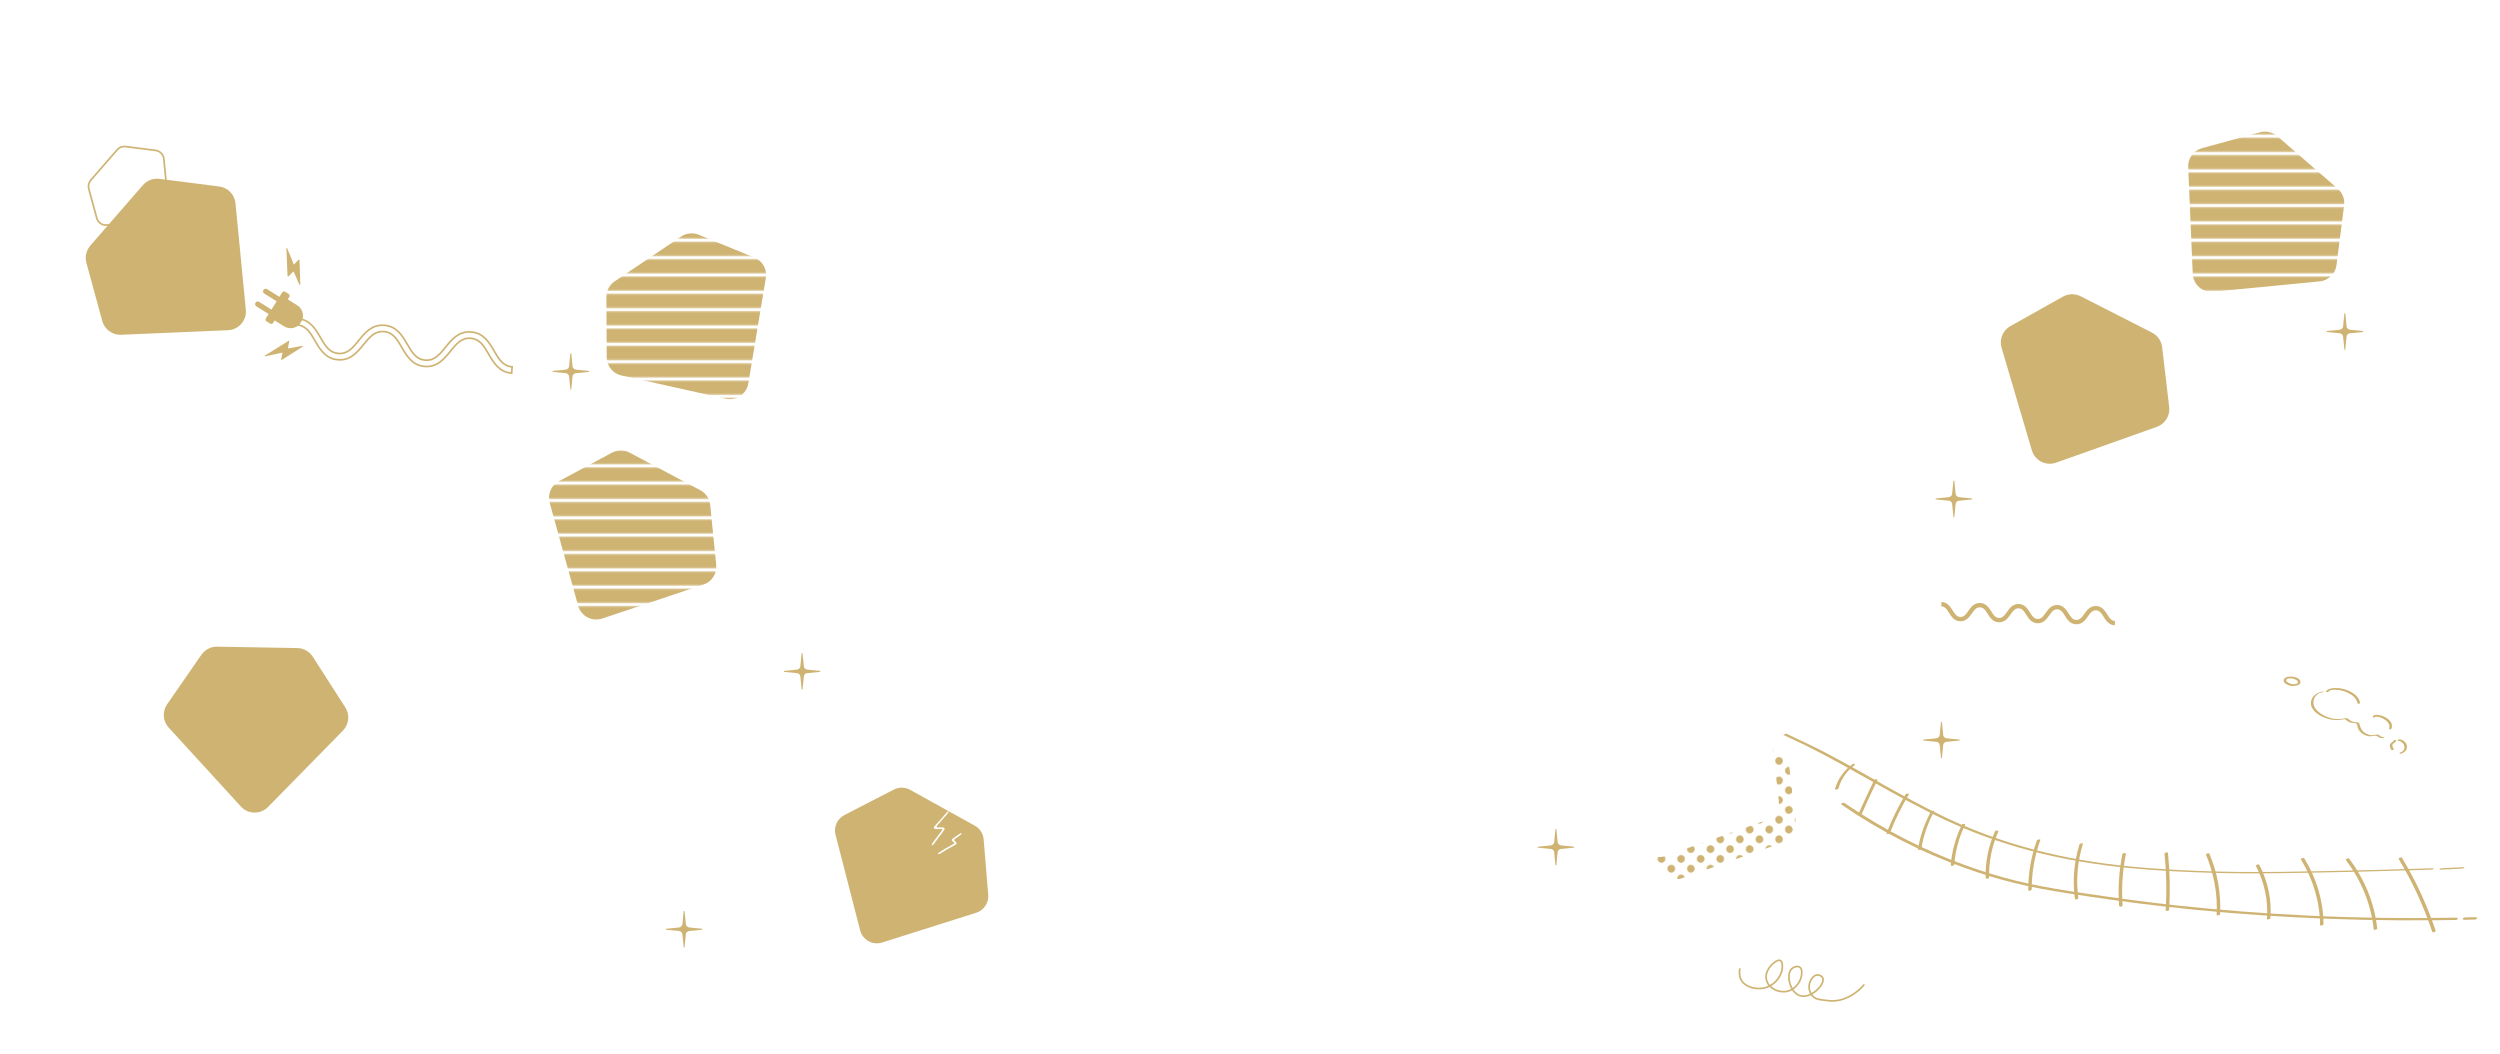 <?xml version="1.0" encoding="UTF-8"?>
<svg id="_レイヤー_1" xmlns="http://www.w3.org/2000/svg" xmlns:xlink="http://www.w3.org/1999/xlink" version="1.1" viewBox="0 0 1470 620">
  <!-- Generator: Adobe Illustrator 30.0.0, SVG Export Plug-In . SVG Version: 2.1.1 Build 123)  -->
  <defs>
    <style>
      .st0, .st1, .st2, .st3, .st4, .st5 {
        fill: none;
      }

      .st6 {
        fill: #ceb372;
      }

      .st1 {
        stroke-linecap: round;
        stroke-linejoin: round;
      }

      .st1, .st3, .st4, .st5 {
        stroke: #ceb372;
      }

      .st7 {
        fill: url(#_新規パターンスウォッチ_12);
      }

      .st8 {
        fill: url(#_新規パターンスウォッチ_11);
      }

      .st9 {
        fill: url(#_新規パターンスウォッチ_51);
      }

      .st2 {
        stroke: #fff;
      }

      .st2, .st4 {
        stroke-width: 9.6px;
      }

      .st10 {
        fill: #fff;
      }

      .st11 {
        fill: url(#_新規パターンスウォッチ_5);
      }

      .st12 {
        fill: url(#_新規パターンスウォッチ_4);
      }

      .st13 {
        fill: url(#_新規パターンスウォッチ_3);
      }

      .st14 {
        fill: url(#_新規パターンスウォッチ_1);
      }

      .st3, .st5 {
        stroke-miterlimit: 10;
      }

      .st5 {
        stroke-width: 2.55px;
      }
    </style>
    <pattern id="_新規パターンスウォッチ_5" data-name=" 新規パターンスウォッチ 5" x="0" y="0" width="72" height="72" patternTransform="translate(-3223.77 13219.27) scale(.85)" patternUnits="userSpaceOnUse" viewBox="0 0 72 72">
      <g>
        <rect class="st0" width="72" height="72"/>
        <path class="st0" d="M0,72h72V0H0v72Z"/>
        <path class="st0" d="M0,72h72V0H0v72Z"/>
        <path class="st2" d="M71.75,66h72.5M71.75,42h72.5M71.75,18h72.5M71.75,54h72.5M71.75,30h72.5M71.75,6h72.5M-.25,66h72.5M-.25,42h72.5M-.25,18h72.5M-.25,54h72.5M-.25,30h72.5M-.25,6h72.5M-72.25,66H.25M-72.25,42H.25M-72.25,18H.25M-72.25,54H.25M-72.25,30H.25M-72.25,6H.25"/>
      </g>
    </pattern>
    <pattern id="_新規パターンスウォッチ_4" data-name=" 新規パターンスウォッチ 4" x="0" y="0" width="72" height="72" patternTransform="translate(-12.82 -32.14) rotate(-180) scale(.85)" patternUnits="userSpaceOnUse" viewBox="0 0 72 72">
      <g>
        <rect class="st0" width="72" height="72"/>
        <path class="st0" d="M0,72h72V0H0v72Z"/>
        <path class="st0" d="M0,72h72V0H0v72Z"/>
        <path class="st4" d="M71.75,66h72.5M71.75,42h72.5M71.75,18h72.5M71.75,54h72.5M71.75,30h72.5M71.75,6h72.5M-.25,66h72.5M-.25,42h72.5M-.25,18h72.5M-.25,54h72.5M-.25,30h72.5M-.25,6h72.5M-72.25,66H.25M-72.25,42H.25M-72.25,18H.25M-72.25,54H.25M-72.25,30H.25M-72.25,6H.25"/>
      </g>
    </pattern>
    <pattern id="_新規パターンスウォッチ_1" data-name=" 新規パターンスウォッチ 1" x="0" y="0" width="48" height="48" patternTransform="translate(-11585.57 4116.54) scale(.48)" patternUnits="userSpaceOnUse" viewBox="0 0 48 48">
      <g>
        <rect class="st0" width="48" height="48"/>
        <path class="st0" d="M0,48h48V0H0v48Z"/>
        <path class="st0" d="M0,48h48V0H0v48Z"/>
        <path class="st6" d="M24,52.8c2.65-.05,4.76-2.25,4.7-4.9-.05-2.57-2.13-4.65-4.7-4.7-2.65.05-4.76,2.25-4.7,4.9.05,2.57,2.13,4.65,4.7,4.7M48,52.8c2.65-.05,4.76-2.25,4.7-4.9-.05-2.57-2.13-4.65-4.7-4.7-2.65.05-4.76,2.25-4.7,4.9.05,2.57,2.13,4.65,4.7,4.7M24,28.8c2.65-.05,4.76-2.25,4.7-4.9-.05-2.57-2.13-4.65-4.7-4.7-2.65.05-4.76,2.25-4.7,4.9.05,2.57,2.13,4.65,4.7,4.7M48,28.8c2.65-.05,4.76-2.25,4.7-4.9-.05-2.57-2.13-4.65-4.7-4.7-2.65.05-4.76,2.25-4.7,4.9.05,2.57,2.13,4.65,4.7,4.7M36,40.8c2.65-.05,4.76-2.25,4.7-4.9-.05-2.57-2.13-4.65-4.7-4.7-2.65.05-4.76,2.25-4.7,4.9.05,2.57,2.13,4.65,4.7,4.7M12,40.8c2.65-.05,4.76-2.25,4.7-4.9-.05-2.57-2.13-4.65-4.7-4.7-2.65.05-4.76,2.25-4.7,4.9.05,2.57,2.13,4.65,4.7,4.7M36,16.8c2.65-.05,4.76-2.25,4.7-4.9-.05-2.57-2.13-4.65-4.7-4.7-2.65.05-4.76,2.25-4.7,4.9.05,2.57,2.13,4.65,4.7,4.7M12,16.8c2.65-.05,4.76-2.25,4.7-4.9-.05-2.57-2.13-4.65-4.7-4.7-2.65.05-4.76,2.25-4.7,4.9.05,2.57,2.13,4.65,4.7,4.7M0,52.8c2.65-.05,4.76-2.25,4.7-4.9-.05-2.57-2.13-4.65-4.7-4.7-2.65.05-4.76,2.25-4.7,4.9.05,2.57,2.13,4.65,4.7,4.7M0,28.8c2.65-.05,4.76-2.25,4.7-4.9-.05-2.57-2.13-4.65-4.7-4.7-2.65.05-4.76,2.25-4.7,4.9.05,2.57,2.13,4.65,4.7,4.7M24,4.8c2.65-.05,4.76-2.25,4.7-4.9-.05-2.57-2.13-4.65-4.7-4.7-2.65.05-4.76,2.25-4.7,4.9.05,2.57,2.13,4.65,4.7,4.7M48,4.8c2.65-.05,4.76-2.25,4.7-4.9-.05-2.57-2.13-4.65-4.7-4.7-2.65.05-4.76,2.25-4.7,4.9.05,2.57,2.13,4.65,4.7,4.7M0,4.8c2.65-.05,4.76-2.25,4.7-4.9-.05-2.57-2.13-4.65-4.7-4.7-2.65.05-4.76,2.25-4.7,4.9.05,2.57,2.13,4.65,4.7,4.7"/>
      </g>
    </pattern>
    <pattern id="_新規パターンスウォッチ_11" data-name=" 新規パターンスウォッチ 11" x="0" y="0" width="48" height="48" patternTransform="translate(-15810.76 -512.09) scale(.29)" patternUnits="userSpaceOnUse" viewBox="0 0 48 48">
      <g>
        <rect class="st0" width="48" height="48"/>
        <path class="st0" d="M0,48h48V0H0v48Z"/>
        <path class="st0" d="M0,48h48V0H0v48Z"/>
        <path class="st6" d="M24,52.8c2.65-.05,4.76-2.25,4.7-4.9-.05-2.57-2.13-4.65-4.7-4.7-2.65.05-4.76,2.25-4.7,4.9.05,2.57,2.13,4.65,4.7,4.7M48,52.8c2.65-.05,4.76-2.25,4.7-4.9-.05-2.57-2.13-4.65-4.7-4.7-2.65.05-4.76,2.25-4.7,4.9.05,2.57,2.13,4.65,4.7,4.7M24,28.8c2.65-.05,4.76-2.25,4.7-4.9-.05-2.57-2.13-4.65-4.7-4.7-2.65.05-4.76,2.25-4.7,4.9.05,2.57,2.13,4.65,4.7,4.7M48,28.8c2.65-.05,4.76-2.25,4.7-4.9-.05-2.57-2.13-4.65-4.7-4.7-2.65.05-4.76,2.25-4.7,4.9.05,2.57,2.13,4.65,4.7,4.7M36,40.8c2.65-.05,4.76-2.25,4.7-4.9-.05-2.57-2.13-4.65-4.7-4.7-2.65.05-4.76,2.25-4.7,4.9.05,2.57,2.13,4.65,4.7,4.7M12,40.8c2.65-.05,4.76-2.25,4.7-4.9-.05-2.57-2.13-4.65-4.7-4.7-2.65.05-4.76,2.25-4.7,4.9.05,2.57,2.13,4.65,4.7,4.7M36,16.8c2.65-.05,4.76-2.25,4.7-4.9-.05-2.57-2.13-4.65-4.7-4.7-2.65.05-4.76,2.25-4.7,4.9.05,2.57,2.13,4.65,4.7,4.7M12,16.8c2.65-.05,4.76-2.25,4.7-4.9-.05-2.57-2.13-4.65-4.7-4.7-2.65.05-4.76,2.25-4.7,4.9.05,2.57,2.13,4.65,4.7,4.7M0,52.8c2.65-.05,4.76-2.25,4.7-4.9-.05-2.57-2.13-4.65-4.7-4.7-2.65.05-4.76,2.25-4.7,4.9.05,2.57,2.13,4.65,4.7,4.7M0,28.8c2.65-.05,4.76-2.25,4.7-4.9-.05-2.57-2.13-4.65-4.7-4.7-2.65.05-4.76,2.25-4.7,4.9.05,2.57,2.13,4.65,4.7,4.7M24,4.8c2.65-.05,4.76-2.25,4.7-4.9-.05-2.57-2.13-4.65-4.7-4.7-2.65.05-4.76,2.25-4.7,4.9.05,2.57,2.13,4.65,4.7,4.7M48,4.8c2.65-.05,4.76-2.25,4.7-4.9-.05-2.57-2.13-4.65-4.7-4.7-2.65.05-4.76,2.25-4.7,4.9.05,2.57,2.13,4.65,4.7,4.7M0,4.8c2.65-.05,4.76-2.25,4.7-4.9-.05-2.57-2.13-4.65-4.7-4.7-2.65.05-4.76,2.25-4.7,4.9.05,2.57,2.13,4.65,4.7,4.7"/>
      </g>
    </pattern>
    <pattern id="_新規パターンスウォッチ_12" data-name=" 新規パターンスウォッチ 12" x="0" y="0" width="48" height="48" patternTransform="translate(-15810.76 -512.09) scale(.29)" patternUnits="userSpaceOnUse" viewBox="0 0 48 48">
      <g>
        <rect class="st0" width="48" height="48"/>
        <path class="st0" d="M0,48h48V0H0v48Z"/>
        <path class="st0" d="M0,48h48V0H0v48Z"/>
        <path class="st6" d="M24,52.8c2.65-.05,4.76-2.25,4.7-4.9-.05-2.57-2.13-4.65-4.7-4.7-2.65.05-4.76,2.25-4.7,4.9.05,2.57,2.13,4.65,4.7,4.7M48,52.8c2.65-.05,4.76-2.25,4.7-4.9-.05-2.57-2.13-4.65-4.7-4.7-2.65.05-4.76,2.25-4.7,4.9.05,2.57,2.13,4.65,4.7,4.7M24,28.8c2.65-.05,4.76-2.25,4.7-4.9-.05-2.57-2.13-4.65-4.7-4.7-2.65.05-4.76,2.25-4.7,4.9.05,2.57,2.13,4.65,4.7,4.7M48,28.8c2.65-.05,4.76-2.25,4.7-4.9-.05-2.57-2.13-4.65-4.7-4.7-2.65.05-4.76,2.25-4.7,4.9.05,2.57,2.13,4.65,4.7,4.7M36,40.8c2.65-.05,4.76-2.25,4.7-4.9-.05-2.57-2.13-4.65-4.7-4.7-2.65.05-4.76,2.25-4.7,4.9.05,2.57,2.13,4.65,4.7,4.7M12,40.8c2.65-.05,4.76-2.25,4.7-4.9-.05-2.57-2.13-4.65-4.7-4.7-2.65.05-4.76,2.25-4.7,4.9.05,2.57,2.13,4.65,4.7,4.7M36,16.8c2.65-.05,4.76-2.25,4.7-4.9-.05-2.57-2.13-4.65-4.7-4.7-2.65.05-4.76,2.25-4.7,4.9.05,2.57,2.13,4.65,4.7,4.7M12,16.8c2.65-.05,4.76-2.25,4.7-4.9-.05-2.57-2.13-4.65-4.7-4.7-2.65.05-4.76,2.25-4.7,4.9.05,2.57,2.13,4.65,4.7,4.7M0,52.8c2.65-.05,4.76-2.25,4.7-4.9-.05-2.57-2.13-4.65-4.7-4.7-2.65.05-4.76,2.25-4.7,4.9.05,2.57,2.13,4.65,4.7,4.7M0,28.8c2.65-.05,4.76-2.25,4.7-4.9-.05-2.57-2.13-4.65-4.7-4.7-2.65.05-4.76,2.25-4.7,4.9.05,2.57,2.13,4.65,4.7,4.7M24,4.8c2.65-.05,4.76-2.25,4.7-4.9-.05-2.57-2.13-4.65-4.7-4.7-2.65.05-4.76,2.25-4.7,4.9.05,2.57,2.13,4.65,4.7,4.7M48,4.8c2.65-.05,4.76-2.25,4.7-4.9-.05-2.57-2.13-4.65-4.7-4.7-2.65.05-4.76,2.25-4.7,4.9.05,2.57,2.13,4.65,4.7,4.7M0,4.8c2.65-.05,4.76-2.25,4.7-4.9-.05-2.57-2.13-4.65-4.7-4.7-2.65.05-4.76,2.25-4.7,4.9.05,2.57,2.13,4.65,4.7,4.7"/>
      </g>
    </pattern>
    <pattern id="_新規パターンスウォッチ_51" data-name=" 新規パターンスウォッチ 51" x="0" y="0" width="72" height="72" patternTransform="translate(-3333.02 13264.12) scale(.85)" patternUnits="userSpaceOnUse" viewBox="0 0 72 72">
      <g>
        <rect class="st0" width="72" height="72"/>
        <path class="st0" d="M0,72h72V0H0v72Z"/>
        <path class="st0" d="M0,72h72V0H0v72Z"/>
        <path class="st2" d="M71.75,66h72.5M71.75,42h72.5M71.75,18h72.5M71.75,54h72.5M71.75,30h72.5M71.75,6h72.5M-.25,66h72.5M-.25,42h72.5M-.25,18h72.5M-.25,54h72.5M-.25,30h72.5M-.25,6h72.5M-72.25,66H.25M-72.25,42H.25M-72.25,18H.25M-72.25,54H.25M-72.25,30H.25M-72.25,6H.25"/>
      </g>
    </pattern>
    <pattern id="_新規パターンスウォッチ_3" data-name=" 新規パターンスウォッチ 3" x="0" y="0" width="48" height="48" patternTransform="translate(-10974.57 4849.68) scale(.51)" patternUnits="userSpaceOnUse" viewBox="0 0 48 48">
      <g>
        <rect class="st0" width="48" height="48"/>
        <path class="st0" d="M0,48h48V0H0v48Z"/>
        <path class="st0" d="M0,48h48V0H0v48Z"/>
        <path class="st10" d="M24,52.8c2.65-.05,4.76-2.25,4.7-4.9-.05-2.57-2.13-4.65-4.7-4.7-2.65.05-4.76,2.25-4.7,4.9.05,2.57,2.13,4.65,4.7,4.7M48,52.8c2.65-.05,4.76-2.25,4.7-4.9-.05-2.57-2.13-4.65-4.7-4.7-2.65.05-4.76,2.25-4.7,4.9.05,2.57,2.13,4.65,4.7,4.7M24,28.8c2.65-.05,4.76-2.25,4.7-4.9-.05-2.57-2.13-4.65-4.7-4.7-2.65.05-4.76,2.25-4.7,4.9.05,2.57,2.13,4.65,4.7,4.7M48,28.8c2.65-.05,4.76-2.25,4.7-4.9-.05-2.57-2.13-4.65-4.7-4.7-2.65.05-4.76,2.25-4.7,4.9.05,2.57,2.13,4.65,4.7,4.7M36,40.8c2.65-.05,4.76-2.25,4.7-4.9-.05-2.57-2.13-4.65-4.7-4.7-2.65.05-4.76,2.25-4.7,4.9.05,2.57,2.13,4.65,4.7,4.7M12,40.8c2.65-.05,4.76-2.25,4.7-4.9-.05-2.57-2.13-4.65-4.7-4.7-2.65.05-4.76,2.25-4.7,4.9.05,2.57,2.13,4.65,4.7,4.7M36,16.8c2.65-.05,4.76-2.25,4.7-4.9-.05-2.57-2.13-4.65-4.7-4.7-2.65.05-4.76,2.25-4.7,4.9.05,2.57,2.13,4.65,4.7,4.7M12,16.8c2.65-.05,4.76-2.25,4.7-4.9-.05-2.57-2.13-4.65-4.7-4.7-2.65.05-4.76,2.25-4.7,4.9.05,2.57,2.13,4.65,4.7,4.7M0,52.8c2.65-.05,4.76-2.25,4.7-4.9-.05-2.57-2.13-4.65-4.7-4.7-2.65.05-4.76,2.25-4.7,4.9.05,2.57,2.13,4.65,4.7,4.7M0,28.8c2.65-.05,4.76-2.25,4.7-4.9-.05-2.57-2.13-4.65-4.7-4.7-2.65.05-4.76,2.25-4.7,4.9.05,2.57,2.13,4.65,4.7,4.7M24,4.8c2.65-.05,4.76-2.25,4.7-4.9-.05-2.57-2.13-4.65-4.7-4.7-2.65.05-4.76,2.25-4.7,4.9.05,2.57,2.13,4.65,4.7,4.7M48,4.8c2.65-.05,4.76-2.25,4.7-4.9-.05-2.57-2.13-4.65-4.7-4.7-2.65.05-4.76,2.25-4.7,4.9.05,2.57,2.13,4.65,4.7,4.7M0,4.8c2.65-.05,4.76-2.25,4.7-4.9-.05-2.57-2.13-4.65-4.7-4.7-2.65.05-4.76,2.25-4.7,4.9.05,2.57,2.13,4.65,4.7,4.7"/>
      </g>
    </pattern>
  </defs>
  <g id="gem-shapes">
    <path class="st6" d="M1223.42,174.2l41.98,21.39c3.28,1.67,5.51,4.87,5.94,8.53l4.14,35.19c.6,5.11-2.41,9.95-7.26,11.68l-59.24,21.05c-5.96,2.12-12.47-1.2-14.26-7.27l-17.79-60.29c-1.46-4.93.69-10.22,5.18-12.73l30.91-17.33c3.21-1.8,7.11-1.88,10.4-.21h0Z"/>
    <path class="st11" d="M1297.19,304.83l41.2,22.84c3.22,1.79,5.34,5.06,5.64,8.73l2.91,35.32c.42,5.12-2.76,9.86-7.66,11.41l-59.93,18.97c-6.03,1.91-12.42-1.64-14-7.76l-15.68-60.88c-1.28-4.98,1.05-10.19,5.62-12.54l31.49-16.25c3.27-1.69,7.18-1.63,10.4.16h.01Z"/>
    <path class="st12" d="M1339.09,80.1l35.55,30.91c2.78,2.42,4.17,6.06,3.7,9.72l-4.49,35.15c-.65,5.1-4.75,9.07-9.87,9.57l-62.57,6.09c-6.29.61-11.81-4.18-12.08-10.5l-2.68-62.81c-.22-5.14,3.15-9.75,8.11-11.1l34.18-9.34c3.55-.97,7.36-.1,10.14,2.31h0Z"/>
    <path class="st10" d="M1136.36,62.34l45.71,11.4c3.57.89,6.47,3.51,7.71,6.98l11.95,33.36c1.74,4.84-.11,10.24-4.44,13.01l-52.98,33.83c-5.33,3.4-12.42,1.63-15.53-3.87l-30.9-54.75c-2.53-4.48-1.62-10.11,2.18-13.57l26.22-23.84c2.73-2.48,6.51-3.43,10.08-2.54h0Z"/>
    <path class="st14" d="M1003.87,418.44l41.98,21.39c3.28,1.67,5.51,4.87,5.94,8.53l4.14,35.19c.6,5.11-2.41,9.95-7.26,11.68l-59.24,21.05c-5.96,2.12-12.47-1.2-14.26-7.27l-17.79-60.29c-1.46-4.93.69-10.22,5.18-12.73l30.91-17.33c3.21-1.8,7.11-1.88,10.4-.21h0Z"/>
    <path class="st10" d="M993.87,405.44l41.98,21.39c3.28,1.67,5.51,4.87,5.94,8.53l4.14,35.19c.6,5.11-2.41,9.95-7.26,11.68l-59.24,21.05c-5.96,2.12-12.47-1.2-14.26-7.27l-17.79-60.29c-1.46-4.93.69-10.22,5.18-12.73l30.91-17.33c3.21-1.8,7.11-1.88,10.4-.21h0Z"/>
    <path class="st12" d="M361.43,165.43l39.06-26.34c3.05-2.06,6.94-2.46,10.34-1.06l32.79,13.44c4.76,1.95,7.54,6.93,6.69,12.01l-10.31,62.01c-1.04,6.24-7.1,10.33-13.27,8.95l-61.36-13.67c-5.02-1.12-8.6-5.56-8.63-10.7l-.18-35.44c-.02-3.68,1.8-7.13,4.86-9.19h.01Z"/>
    <path class="st12" d="M370.21,266.15l41.6,22.12c3.25,1.73,5.42,4.97,5.79,8.63l3.53,35.26c.51,5.12-2.58,9.91-7.46,11.55l-59.59,20.01c-5.99,2.01-12.45-1.42-14.13-7.51l-16.74-60.6c-1.37-4.96.87-10.2,5.4-12.64l31.21-16.79c3.24-1.75,7.15-1.76,10.4-.03h-.01Z"/>
    <path class="st6" d="M127.71,380.24l47.1.82c3.68.06,7.09,1.96,9.08,5.06l19.15,29.82c2.78,4.33,2.2,10-1.4,13.67l-44.02,44.88c-4.43,4.51-11.74,4.39-16-.28l-42.42-46.39c-3.47-3.8-3.86-9.49-.93-13.72l20.18-29.13c2.1-3.03,5.57-4.81,9.25-4.74h.01ZM535.15,464.41l38.03,21.08c2.97,1.65,4.93,4.67,5.21,8.06l2.69,32.6c.39,4.73-2.54,9.1-7.07,10.54l-55.32,17.51c-5.56,1.76-11.47-1.51-12.92-7.16l-14.47-56.19c-1.18-4.6.97-9.4,5.19-11.58l29.07-14.99c3.02-1.56,6.62-1.5,9.6.14h-.01Z"/>
    <path class="st10" d="M342.82,432.61l36.61-29.65c2.86-2.32,6.69-3.05,10.21-1.96l33.84,10.53c4.91,1.53,8.11,6.25,7.71,11.38l-4.87,62.68c-.49,6.3-6.17,10.91-12.44,10.07l-62.32-8.27c-5.1-.68-9.05-4.79-9.53-9.91l-3.26-35.29c-.34-3.67,1.18-7.26,4.04-9.58h.01Z"/>
    <path class="st8" d="M20.29,289.61l37.98-14.58c2.97-1.14,6.31-.72,8.91,1.12l24.98,17.68c3.62,2.57,4.99,7.3,3.3,11.4l-20.72,50.18c-2.08,5.05-7.98,7.31-12.91,4.95l-48.97-23.42c-4.01-1.91-6.16-6.35-5.18-10.68l6.74-29.85c.7-3.1,2.9-5.65,5.87-6.79h0Z"/>
    <path class="st7" d="M1388.19,289.61l37.98-14.58c2.97-1.14,6.31-.72,8.91,1.12l24.98,17.68c3.62,2.57,4.99,7.3,3.3,11.4l-20.72,50.18c-2.08,5.05-7.98,7.31-12.91,4.95l-48.97-23.42c-4.01-1.91-6.16-6.35-5.18-10.68l6.74-29.85c.7-3.1,2.9-5.65,5.87-6.79h0Z"/>
    <path class="st9" d="M247.17,107.25l44.54-15.34c3.48-1.2,7.34-.58,10.27,1.65l28.19,21.47c4.09,3.12,5.49,8.65,3.36,13.33l-26.01,57.23c-2.62,5.76-9.53,8.14-15.14,5.21l-55.73-29.09c-4.56-2.38-6.87-7.6-5.56-12.57l9-34.28c.94-3.56,3.59-6.42,7.07-7.62h.01Z"/>
    <path class="st13" d="M46.46,164.25l30.91-35.55c2.42-2.78,6.06-4.17,9.72-3.7l35.15,4.49c5.1.65,9.07,4.75,9.57,9.87l6.09,62.57c.61,6.29-4.18,11.81-10.5,12.08l-62.81,2.68c-5.14.22-9.75-3.15-11.1-8.11l-9.34-34.18c-.97-3.55-.1-7.36,2.31-10.14h0Z"/>
    <path class="st6" d="M53.11,144.41l30.91-35.55c2.42-2.78,6.06-4.17,9.72-3.7l35.15,4.49c5.1.65,9.07,4.75,9.57,9.87l6.09,62.57c.61,6.29-4.18,11.81-10.5,12.08l-62.81,2.68c-5.14.22-9.75-3.15-11.1-8.11l-9.34-34.18c-.97-3.55-.1-7.36,2.31-10.14h0Z"/>
    <path class="st3" d="M53.37,105.94l15.56-17.9c1.22-1.4,3.05-2.1,4.89-1.86l17.7,2.26c2.57.33,4.57,2.39,4.82,4.97l3.07,31.5c.3,3.05-1.93,5.76-4.98,6.06-.1.01-.21.02-.31.02l-31.62,1.35c-2.59.11-4.91-1.58-5.59-4.08l-4.7-17.21c-.49-1.79-.05-3.7,1.16-5.1h0Z"/>
  </g>
  <g id="sub">
    <path class="st6" d="M1366.12,406.54c-3.55.39-7.16,2.82-7.31,6.66-.18,4.5,4.65,7.45,8.31,8.89,1.87.73,3.84,1.15,5.84,1.25,1.05.06,2.1.02,3.14-.08.54-.05,1.07-.15,1.61-.22.5-.07.95-.26,1.49.02.3.16.55.52.81.73.69.55,1.49.94,2.34,1.17.81.21,2.55-.01,3.16.47.68.54.62,1.8.9,2.56.31.83.77,1.59,1.37,2.24,1.5,1.65,3.87,2.74,6.11,2.71,1.31-.01,2.73-.81,3.89-.02,1.06.72,1.74,1.02,3.05,1.12.3.02,1.67-.51.97-.57s-1.41-.15-2.02-.55c-.37-.24-.63-.57-1.03-.77-.58-.29-1.21-.3-1.84-.19-1.5.24-2.68.54-4.16.03-.94-.32-1.84-.78-2.63-1.39-1.44-1.11-2.21-2.62-2.59-4.37-.41-1.9-1.65-1.44-3.25-1.68-.92-.14-1.82-.49-2.58-1.03-.62-.44-1.06-1.12-1.86-1.21s-1.68.22-2.48.33c-1.14.15-2.29.2-3.43.14-4.14-.22-8.28-2.01-11.33-4.82-1.61-1.48-2.54-3.51-2.26-5.72.32-2.54,2.55-4.87,5.13-5.15.36-.04,1.61-.65.65-.55M1387.7,413.1c-.83-3.98-4.56-6.19-8.13-7.48-2.04-.74-4.19-1.1-6.35-1.06-1.91.03-4.08.22-5.41,1.76-.6.7.81.9,1.23.41,1.13-1.31,3.53-1.19,5.12-1.1,1.88.11,3.71.58,5.45,1.31,3.01,1.26,5.91,3.18,6.62,6.57.14.66,1.62.28,1.48-.4h0ZM1406.21,428.37c.46-1.3.36-2.58-.39-3.75s-1.93-2.08-3.1-2.77c-1.21-.71-2.54-1.18-3.92-1.39-1.13-.17-3.02-.47-3.55.88-.3.78,1.18.74,1.41.15.11-.28.01-.09,0-.13l-.11.04c.07,0,.14-.01.22-.01.23,0,.45,0,.68.02.55.04,1.1.11,1.63.25,1.08.27,2.09.73,3.01,1.35,1.74,1.17,3.52,2.96,2.72,5.23-.28.79,1.2.74,1.41.15v-.02h-.01ZM1349.36,398.09c-1-.23-2.02-.3-3.04-.25-.8.04-1.63.16-2.34.56-.56.32-1.02.8-1.14,1.45-.1.52.05,1.18.39,1.59.24.29.59.47.9.67.4.26.8.49,1.23.69.79.36,1.66.55,2.53.57.92.03,1.84-.1,2.73-.35.7-.2,1.54-.48,1.89-1.18s.09-1.71-.43-2.28c-.66-.73-1.71-1.03-2.59-1.42-.6-.26-1.71.59-.86.97,1.02.45,2.49.82,2.54,2.17.02.5-.27.6-.7.73-.61.18-1.22.3-1.86.32-1.36.04-2.47-.5-3.59-1.21-.41-.26-.65-.53-.7-1.04-.03-.3.06-.61.27-.79.35-.31.96-.36,1.45-.39.83-.05,1.66-.02,2.47.17.36.08.79.02,1.05-.28.2-.24.16-.61-.18-.69h-.02ZM1411.78,443.17c1.09-.38,2.11-.94,2.83-1.86.62-.8.8-1.75.65-2.74-.31-2.05-2.4-3.85-4.49-3.81-.32,0-.8.1-.97.41-.16.29.14.48.41.47.88-.02,1.77.52,2.4,1.11.58.54.97,1.22,1.13,2.01s.09,1.57-.35,2.24-1.11,1.11-1.83,1.37c-.23.08-.71.26-.63.6.07.31.64.27.85.2M1407.41,435.54s-.09.25-.08.24c0,.03-.02.06-.03.09-.04.08,0,.05.11-.09-.02-.02-.4.26-.45.3-.25.17-.49.35-.72.55-.38.33-.75.71-.93,1.2-.38,1.08.27,2.18.79,3.09.18.31.74.22,1,.1.29-.14.54-.42.36-.74-.27-.47-.53-.95-.68-1.47-.03-.11-.06-.22-.07-.33,0-.04-.01-.09-.02-.13.01.12,0,0,0-.04,0-.1.01-.19.03-.29,0-.04.02-.08.03-.12-.04.14,0,0,.02-.04.04-.09.08-.16.13-.24-.08.13,0,0,.02-.02.04-.04.07-.09.11-.13.07-.09.15-.16.24-.24-.11.11.03-.02.04-.03.05-.05.11-.09.17-.13.24-.19.49-.36.75-.53.18-.12.35-.24.46-.43.07-.13.11-.3.15-.4.31-.77-1.17-.74-1.41-.15l-.02-.02Z"/>
    <path class="st3" d="M300.85,219.41c-7.36-.57-10.63-6.2-13.51-11.17-2.78-4.78-5.18-8.91-10.59-9.33-5.4-.42-8.41,3.3-11.89,7.6-3.61,4.47-7.71,9.53-15.07,8.96-7.35-.57-10.63-6.2-13.51-11.17-2.78-4.78-5.18-8.91-10.59-9.33-5.41-.41-8.41,3.3-11.89,7.6-3.61,4.47-7.71,9.54-15.06,8.96-7.35-.57-10.63-6.2-13.51-11.17-2.78-4.78-5.18-8.91-10.58-9.33l.29-3.71c7.35.57,10.63,6.2,13.51,11.17,2.78,4.78,5.18,8.91,10.58,9.33,5.41.42,8.41-3.3,11.89-7.6,3.61-4.47,7.7-9.53,15.06-8.96,7.35.57,10.63,6.2,13.51,11.17,2.78,4.78,5.18,8.91,10.59,9.33,5.4.42,8.41-3.3,11.89-7.6,3.61-4.47,7.71-9.54,15.07-8.96,7.36.57,10.63,6.2,13.51,11.17,2.78,4.78,5.18,8.91,10.59,9.33l-.29,3.71h0Z"/>
    <path class="st5" d="M1141.52,355.24c5.68.15,5.46,8.64,11.14,8.79s5.9-8.35,11.58-8.2,5.46,8.64,11.15,8.79,5.9-8.35,11.58-8.2,5.46,8.64,11.14,8.79,5.9-8.35,11.59-8.2c5.68.15,5.46,8.64,11.14,8.79s5.91-8.35,11.59-8.2c5.69.15,5.47,8.64,11.15,8.79"/>
    <path class="st1" d="M1023.03,569.79c-.29,1.39-.51,3.68.55,5.94,2.24,4.73,8.68,6.16,13.3,5.32,5.83-1.07,9.92-5.96,10.87-10.43.38-1.78.59-5.07-.88-5.82-1.38-.7-3.57,1.13-4.23,1.68-.6.5-5.13,4.42-4.01,9.53,1.05,4.76,6.31,7.43,10.83,7.09,5.51-.41,8.99-5.24,9.75-9.03.1-.48.85-4.2-.97-5.39-1.36-.88-3.78-.11-4.97,1.24-3.01,3.42-.88,13.55,5.04,15.51,6.45,2.13,14.54-6.39,13.61-9.98-.33-1.29-1.89-2.2-3.18-2.21-2.48-.02-4.68,3.36-4.97,6.35-.28,2.84,1.15,5.59,3.18,7.04,1.25.9,2.81,1.11,5.94,1.52,2.23.29,4.14.55,6.63.28,3.67-.4,6.29-1.69,7.87-2.49,4.02-2.02,6.81-4.7,8.56-6.77"/>
    <path class="st6" d="M346.16,218.07h-.02c-.5-.09-6.19-.53-7.44-.73-1.1-.18-2.01-.94-2.05-2.05-.04-.98-.64-6.94-.73-7.44-.01-.12-.1-.21-.21-.24h-.08s-.05,0-.08.02c-.09.03-.17.11-.19.23-.09.51-.69,6.47-.73,7.45-.04,1.11-.95,1.87-2.05,2.05-1.25.2-6.94.64-7.44.73h-.02c-.34.06-.34.54,0,.6h.02c.5.09,6.46.69,7.44.73,1.11.04,2.01.94,2.05,2.05.04.98.64,6.94.73,7.44v.02c.03.15.13.23.25.25h.03c.13,0,.25-.09.27-.25v-.02c.09-.5.69-6.46.73-7.44.04-1.11.94-2.01,2.05-2.05.98-.04,6.94-.64,7.44-.73h.02c.34-.06.34-.54,0-.6h.01v-.02ZM482.15,394.46h-.02c-.5-.09-6.19-.53-7.44-.73-1.1-.18-2.01-.94-2.05-2.05-.04-.98-.64-6.94-.73-7.44-.01-.12-.1-.21-.21-.24-.02,0-.04-.01-.07-.01h-.01s-.05,0-.08.02c-.09.03-.17.11-.19.23-.09.51-.69,6.47-.73,7.45-.04,1.11-.95,1.87-2.05,2.05-1.25.2-6.94.64-7.44.73h-.02c-.34.06-.34.54,0,.6h.02c.5.09,6.46.69,7.44.73,1.11.04,2.01.94,2.05,2.05.04.98.64,6.94.73,7.44v.02c.03.15.13.23.25.25h.03c.13-.01.25-.09.27-.25v-.02c.09-.5.69-6.46.73-7.44.04-1.11.94-2.01,2.05-2.05.98-.04,6.94-.64,7.44-.73h.02c.34-.06.34-.54,0-.6h.01ZM1159.4,293.07h-.02c-.5-.09-6.19-.53-7.44-.73-1.1-.18-2.01-.94-2.05-2.05-.04-.98-.64-6.94-.73-7.44-.01-.12-.1-.21-.21-.24-.02,0-.04-.01-.07-.01h-.01s-.05,0-.08.02c-.09.03-.17.11-.19.23-.09.51-.69,6.47-.73,7.45-.04,1.11-.95,1.87-2.05,2.05-1.25.2-6.94.64-7.44.73h-.02c-.34.06-.34.54,0,.6h.02c.5.09,6.46.69,7.44.73,1.11.04,2.01.94,2.05,2.05.04.98.64,6.94.73,7.44v.02c.03.15.13.23.25.25h.03c.13-.01.25-.09.27-.25v-.02c.09-.5.69-6.46.73-7.44.04-1.11.94-2.01,2.05-2.05.98-.04,6.94-.64,7.44-.73h.02c.34-.06.34-.54,0-.6h0ZM1389.28,194.61h-.02c-.5-.09-6.19-.53-7.44-.73-1.1-.18-2.01-.94-2.05-2.05-.04-.98-.64-6.94-.73-7.44-.01-.12-.1-.21-.21-.24h-.08s-.05,0-.08.02c-.09.03-.17.11-.19.23-.09.51-.69,6.47-.73,7.45-.04,1.11-.95,1.87-2.05,2.05-1.25.2-6.94.64-7.44.73h-.02c-.34.06-.34.54,0,.6h.02c.5.09,6.46.69,7.44.73,1.11.04,2.01.94,2.05,2.05.04.98.64,6.94.73,7.44v.02c.03.15.13.23.25.25h.03c.13,0,.25-.09.27-.25v-.02c.09-.5.69-6.46.73-7.44.04-1.11.94-2.01,2.05-2.05.98-.04,6.94-.64,7.44-.73h.02c.34-.06.34-.54,0-.6v-.02ZM412.79,546.09h-.02c-.5-.09-6.19-.53-7.44-.73-1.1-.18-2.01-.94-2.05-2.05-.04-.98-.64-6.94-.73-7.44-.01-.12-.1-.21-.21-.24-.02,0-.04-.01-.07-.01h-.01s-.05,0-.08.02c-.09.03-.17.11-.19.23-.09.51-.69,6.47-.73,7.45-.04,1.11-.95,1.87-2.05,2.05-1.25.2-6.94.64-7.44.73h-.02c-.34.06-.34.54,0,.6h.02c.5.09,6.46.69,7.44.73,1.11.04,2.01.94,2.05,2.05.04.98.64,6.94.73,7.44v.02c.03.15.13.23.25.25h.03c.13-.01.25-.09.27-.25v-.02c.09-.5.69-6.46.73-7.44.04-1.11.94-2.01,2.05-2.05.98-.04,6.94-.64,7.44-.73h.02c.34-.06.34-.54,0-.6h.01Z"/>
    <path class="st10" d="M548.23,497.03c-.14-.19-.3-.3-.31-.43-.02-.15.03-.34.13-.48.38-.58.77-1.14,1.19-1.69,1.34-1.78,2.7-3.58,4.05-5.36.2-.27.41-.56.59-.85.31-.49.16-.8-.37-.8-.86,0-1.73.02-2.58.07-.54.03-1.03-.05-1.51-.25-.25-.1-.44-.5-.31-.72.26-.44.53-.89.87-1.27,1.29-1.46,2.63-2.88,3.94-4.33.8-.9,1.55-1.84,2.34-2.75.34-.39.72-.73,1.1-1.08.07-.06.29-.09.31-.07.07.14.19.34.13.43-.34.53-.68,1.06-1.1,1.54-1.58,1.82-3.2,3.61-4.79,5.42-.34.39-.69.77-.99,1.19-.12.16-.23.44-.18.62.08.32.43.33.72.33.81,0,1.61-.03,2.41-.04.28,0,.58,0,.86.05.57.08.86.67.58,1.17s-.58,1-.92,1.46c-1.12,1.52-2.29,3.03-3.43,4.55-.72.96-1.43,1.94-2.16,2.9-.12.16-.35.25-.57.41v-.02ZM561.17,495.73c-.04-.1-.06-.23-.13-.3-.21-.2-.44-.37-.67-.53-.99-.71-.99-1.24.02-1.96.88-.64,1.79-1.24,2.7-1.86.47-.32.94-.65,1.43-.97.14-.09.3-.17.47-.2.09-.02.24.03.3.1s.1.24.06.3c-.15.23-.31.49-.53.65-.97.71-1.96,1.39-2.95,2.09-.28.2-.56.4-.8.65-.08.08-.08.35,0,.45.17.22.41.4.61.6s.42.39.6.61c.25.32.2.86-.13,1.09-.42.3-.86.58-1.32.82-2.6,1.36-5.15,2.8-7.61,4.4-.1.06-.19.13-.3.18-.83.5-1.27.58-1.33.23-.1-.61.46-.74.8-.97,2.05-1.38,4.18-2.63,6.37-3.78.77-.4,1.49-.86,2.23-1.31.08-.05.13-.19.19-.28h0Z"/>
    <path class="st6" d="M165.91,171.97l-1.61,2.57-7.26-4.54c-.73-.45-1.68-.23-2.13.49s-.23,1.68.49,2.13l7.26,4.54-3.05,4.88-7.26-4.54c-.72-.45-1.68-.23-2.13.49-.45.73-.23,1.68.49,2.13l7.26,4.54-1.61,2.57c-.37.6-.19,1.39.41,1.76l2.05,1.28c.6.37,1.39.19,1.76-.41l.9-1.45,5.53,3.46c2.91,1.82,6.7,1.37,9.1-1.09l1.64-2.62c1.14-3.16-.03-6.81-3-8.66l-5.53-3.46.9-1.45c.37-.6.19-1.39-.41-1.76l-2.05-1.28c-.6-.37-1.39-.19-1.76.41h.01ZM925.39,497.83h-.02c-.5-.09-6.19-.53-7.44-.73-1.1-.18-2.01-.94-2.05-2.05-.04-.98-.64-6.94-.73-7.44-.01-.12-.1-.21-.21-.24-.02,0-.04-.01-.07-.01h-.01s-.05,0-.08.02c-.09.03-.17.11-.19.23-.09.51-.69,6.47-.73,7.45-.04,1.11-.95,1.87-2.05,2.05-1.25.2-6.94.64-7.44.73h-.02c-.34.06-.34.54,0,.6h.02c.5.09,6.46.69,7.44.73,1.11.04,2.01.94,2.05,2.05.04.98.64,6.94.73,7.44v.02c.03.15.13.23.25.25h.03c.13-.01.25-.09.27-.25v-.02c.09-.5.69-6.46.73-7.44.04-1.11.94-2.01,2.05-2.05.98-.04,6.94-.64,7.44-.73h.02c.34-.06.34-.54,0-.6h.01Z"/>
    <path id="awSsFF.tif" class="st6" d="M168.46,145.82c.09-.1.27-.11.37,0,1.34,3.14,2.52,6.37,3.83,9.52.19.19.37-.04.52-.18.84-.79,1.61-1.71,2.45-2.51.2-.15.37-.09.48.13l.47,14.27c.05.38-.19.74-.51.35-1.18-2.35-2.07-4.98-3.27-7.3-.13-.25-.24-.56-.55-.29l-2.68,2.78c-.19.14-.37.09-.48-.13-.15-5.21-.52-10.42-.66-15.63,0-.19-.06-.89.04-1h0Z"/>
    <path id="awSsFF.tif1" class="st6" d="M155.64,209.26c-.03.13.06.28.2.31,3.35-.67,6.68-1.51,10.02-2.21.26.05.17.33.14.53-.18,1.14-.5,2.29-.69,3.43,0,.25.13.36.38.33l12.04-7.66c.34-.17.5-.57,0-.61-2.61.35-5.28,1.1-7.87,1.42-.28.03-.6.12-.55-.29l.78-3.78c0-.24-.13-.36-.38-.33-4.39,2.82-8.89,5.45-13.27,8.27-.16.1-.76.45-.8.6h0Z"/>
    <path class="st6" d="M1152.09,434.85h-.02c-.5-.09-6.19-.53-7.44-.73-1.1-.18-2.01-.94-2.05-2.05-.04-.98-.64-6.94-.73-7.44-.01-.12-.1-.21-.21-.24-.02,0-.04-.01-.07-.01h-.01s-.05,0-.08.02c-.09.03-.17.11-.19.23-.09.51-.69,6.47-.73,7.45-.04,1.11-.95,1.87-2.05,2.05-1.25.2-6.94.64-7.44.73h-.02c-.34.06-.34.54,0,.6h.02c.5.09,6.46.69,7.44.73,1.11.04,2.01.94,2.05,2.05.04.98.64,6.94.73,7.44v.02c.03.15.13.23.25.25h.03c.13-.01.25-.09.27-.25v-.02c.09-.5.69-6.46.73-7.44.04-1.11.94-2.01,2.05-2.05.98-.04,6.94-.64,7.44-.73h.02c.34-.06.34-.54,0-.6h0Z"/>
  </g>
  <path class="st6" d="M1434.92,511.36c4.23-.2,8.46-.41,12.68-.63.38-.02,1.11-.15,1.36-.49s-.22-.36-.48-.35c-4.23.22-8.45.43-12.68.63-.38.02-1.12.15-1.36.49s.22.36.48.35M1048.66,432.16c.21.13,9.02,4.12,14.3,6.75,13.24,6.6,26.04,13.96,38.95,21.18,13.64,7.62,27.33,15.23,41.48,21.87,16.18,7.59,33.07,13.62,50.33,18.22,19.2,5.11,38.84,8.34,58.61,10.23,16.44,1.57,32.99,2.37,49.49,2.84,17.43.49,34.88.29,52.31-.02,21.29-.38,42.59-.84,63.88-1.52,3.81-.12,7.63-.25,11.44-.39.4-.01,1.15-.06,1.43-.38.18-.21.39-.44-.11-.42-20.03.72-40.07,1.18-60.11,1.61-18.59.4-37.18.76-55.78.55-16-.18-32.02-.87-47.98-1.98-19.08-1.33-38.09-3.68-56.79-7.73-19.4-4.2-38.47-10.14-56.7-18.02-13.24-5.72-25.98-12.5-38.61-19.44-14.15-7.77-28.04-16.07-42.4-23.46-7.79-4.01-21.74-10.5-21.98-10.63s-1.96.62-1.76.75Z"/>
  <path class="st6" d="M1082.88,473.18c22.66,15.5,47.23,28.18,73.09,37.4,9.34,3.33,18.84,6.23,28.46,8.6,10.12,2.49,20.39,4.33,30.68,5.96,18.67,2.94,37.41,5.56,56.19,7.73,25.87,2.98,51.84,5.1,77.85,6.48,27.7,1.46,55.44,2.04,83.17,1.76,3.93-.04,7.86-.1,11.79-.17,1.1-.02,1.6-1.38.22-1.35-28.68.54-57.38.16-86.03-1.17-26.42-1.23-52.8-3.23-79.09-6.09-18.1-1.97-36.13-4.48-54.14-7.13-10.86-1.6-21.71-3.31-32.44-5.65-9.53-2.08-18.93-4.69-28.19-7.73-24.66-8.11-48.24-19.36-70.16-33.26-3.31-2.1-6.57-4.25-9.81-6.46-.66-.45-2.49.48-1.58,1.1v-.02h-.01ZM1088.97,449.54c-4.79,3.59-8.42,8.58-9.99,14.38-.18.66,1.85.37,2.02-.28,1.52-5.59,4.96-10.37,9.58-13.83.35-.26.2-.57-.18-.66-.47-.11-1.06.11-1.43.38h0Z"/>
  <path class="st6" d="M1101.99,458.7c-3.22,6.68-6.34,13.41-9.35,20.19-.27.62,1.74.4,2.03-.26,2.96-6.68,6.03-13.31,9.21-19.89.42-.87-1.6-.64-1.89-.04M1120.42,467.13c-4.33,7.27-8.1,14.87-11.12,22.78-.29.77,1.75.54,2.04-.21,2.97-7.79,6.73-15.28,10.99-22.44.53-.89-1.52-.78-1.91-.13M1135.32,477.31c-3.73,6.98-6.41,14.49-7.6,22.33-.03.2,1.94.06,2.03-.54,1.18-7.77,3.87-15.23,7.57-22.15.17-.31-.71-.19-.81-.17-.34.06-1.01.19-1.19.54h0ZM1153.55,484.96c-3.62,7.46-5.86,15.48-6.5,23.75-.06.83,1.98.45,2.03-.25.63-8.14,2.79-16.1,6.36-23.45.43-.88-1.59-.67-1.89-.05M1173.02,488.92c-3.8,8.52-5.68,17.77-5.48,27.1.02,1.05,2.07.73,2.05-.16-.19-9.19,1.6-18.33,5.36-26.72.47-1.05-1.57-1.03-1.94-.22h0ZM1197.7,494.18c-3.42,9.39-5.14,19.32-5.08,29.31,0,.55,2.03.19,2.03-.54-.05-9.91,1.69-19.74,5.08-29.05.22-.6-1.79-.35-2.02.28h-.01ZM1222.75,496.45c-3.25,10.4-4.17,21.38-2.7,32.17.07.53,2.12.09,2.03-.54-1.47-10.72-.53-21.61,2.68-31.94.17-.55-1.83-.28-2.01.31M1247.94,502.38c-1.98,9.88-2.62,19.97-1.94,30.02.08,1.11,2.13.84,2.06-.13-.68-10.05-.04-20.14,1.94-30.02.21-1.06-1.87-.84-2.06.13M1272.73,502.02c1.14,11.04,1.38,22.15.68,33.22-.05.76,1.98.34,2.02-.28.7-11.16.47-22.36-.67-33.48-.06-.6-2.1-.17-2.03.54M1297.1,502.52c4.71,11.23,6.95,23.35,6.28,35.53-.02.44,1.99.15,2.03-.54.67-12.18-1.57-24.3-6.28-35.53-.25-.59-2.24.04-2.03.54M1326.39,508.94c5.03,9.74,7.47,20.65,6.55,31.61-.02.2,1.98.02,2.03-.54.92-10.96-1.52-21.87-6.55-31.61-.23-.45-2.16.29-2.03.54M1352.89,505.26c7.18,11.66,11.24,25,11.31,38.72,0,.5,2.03.16,2.03-.54-.07-13.72-4.14-27.06-11.31-38.72-.37-.6-2.28.13-2.03.54M1379.46,505.76c8.91,11.87,14.72,25.83,16.29,40.63.08.75,2.12.29,2.03-.54-1.57-14.9-7.47-28.96-16.44-40.91-.45-.6-2.41.11-1.88.82M1410.48,505.18c8.09,13.45,14.71,27.76,19.65,42.66.24.72,2.26.14,2.03-.54-4.97-15-11.65-29.38-19.79-42.92-.35-.58-2.32.07-1.88.8h-.01ZM1449.07,540.84c2.1-.05,4.21-.1,6.31-.16.42-.01,1.06-.31,1.13-.78.07-.51-.56-.6-.92-.59-2.1.06-4.21.11-6.31.16-.42,0-1.07.31-1.13.78-.07.51.56.6.92.59"/>
</svg>